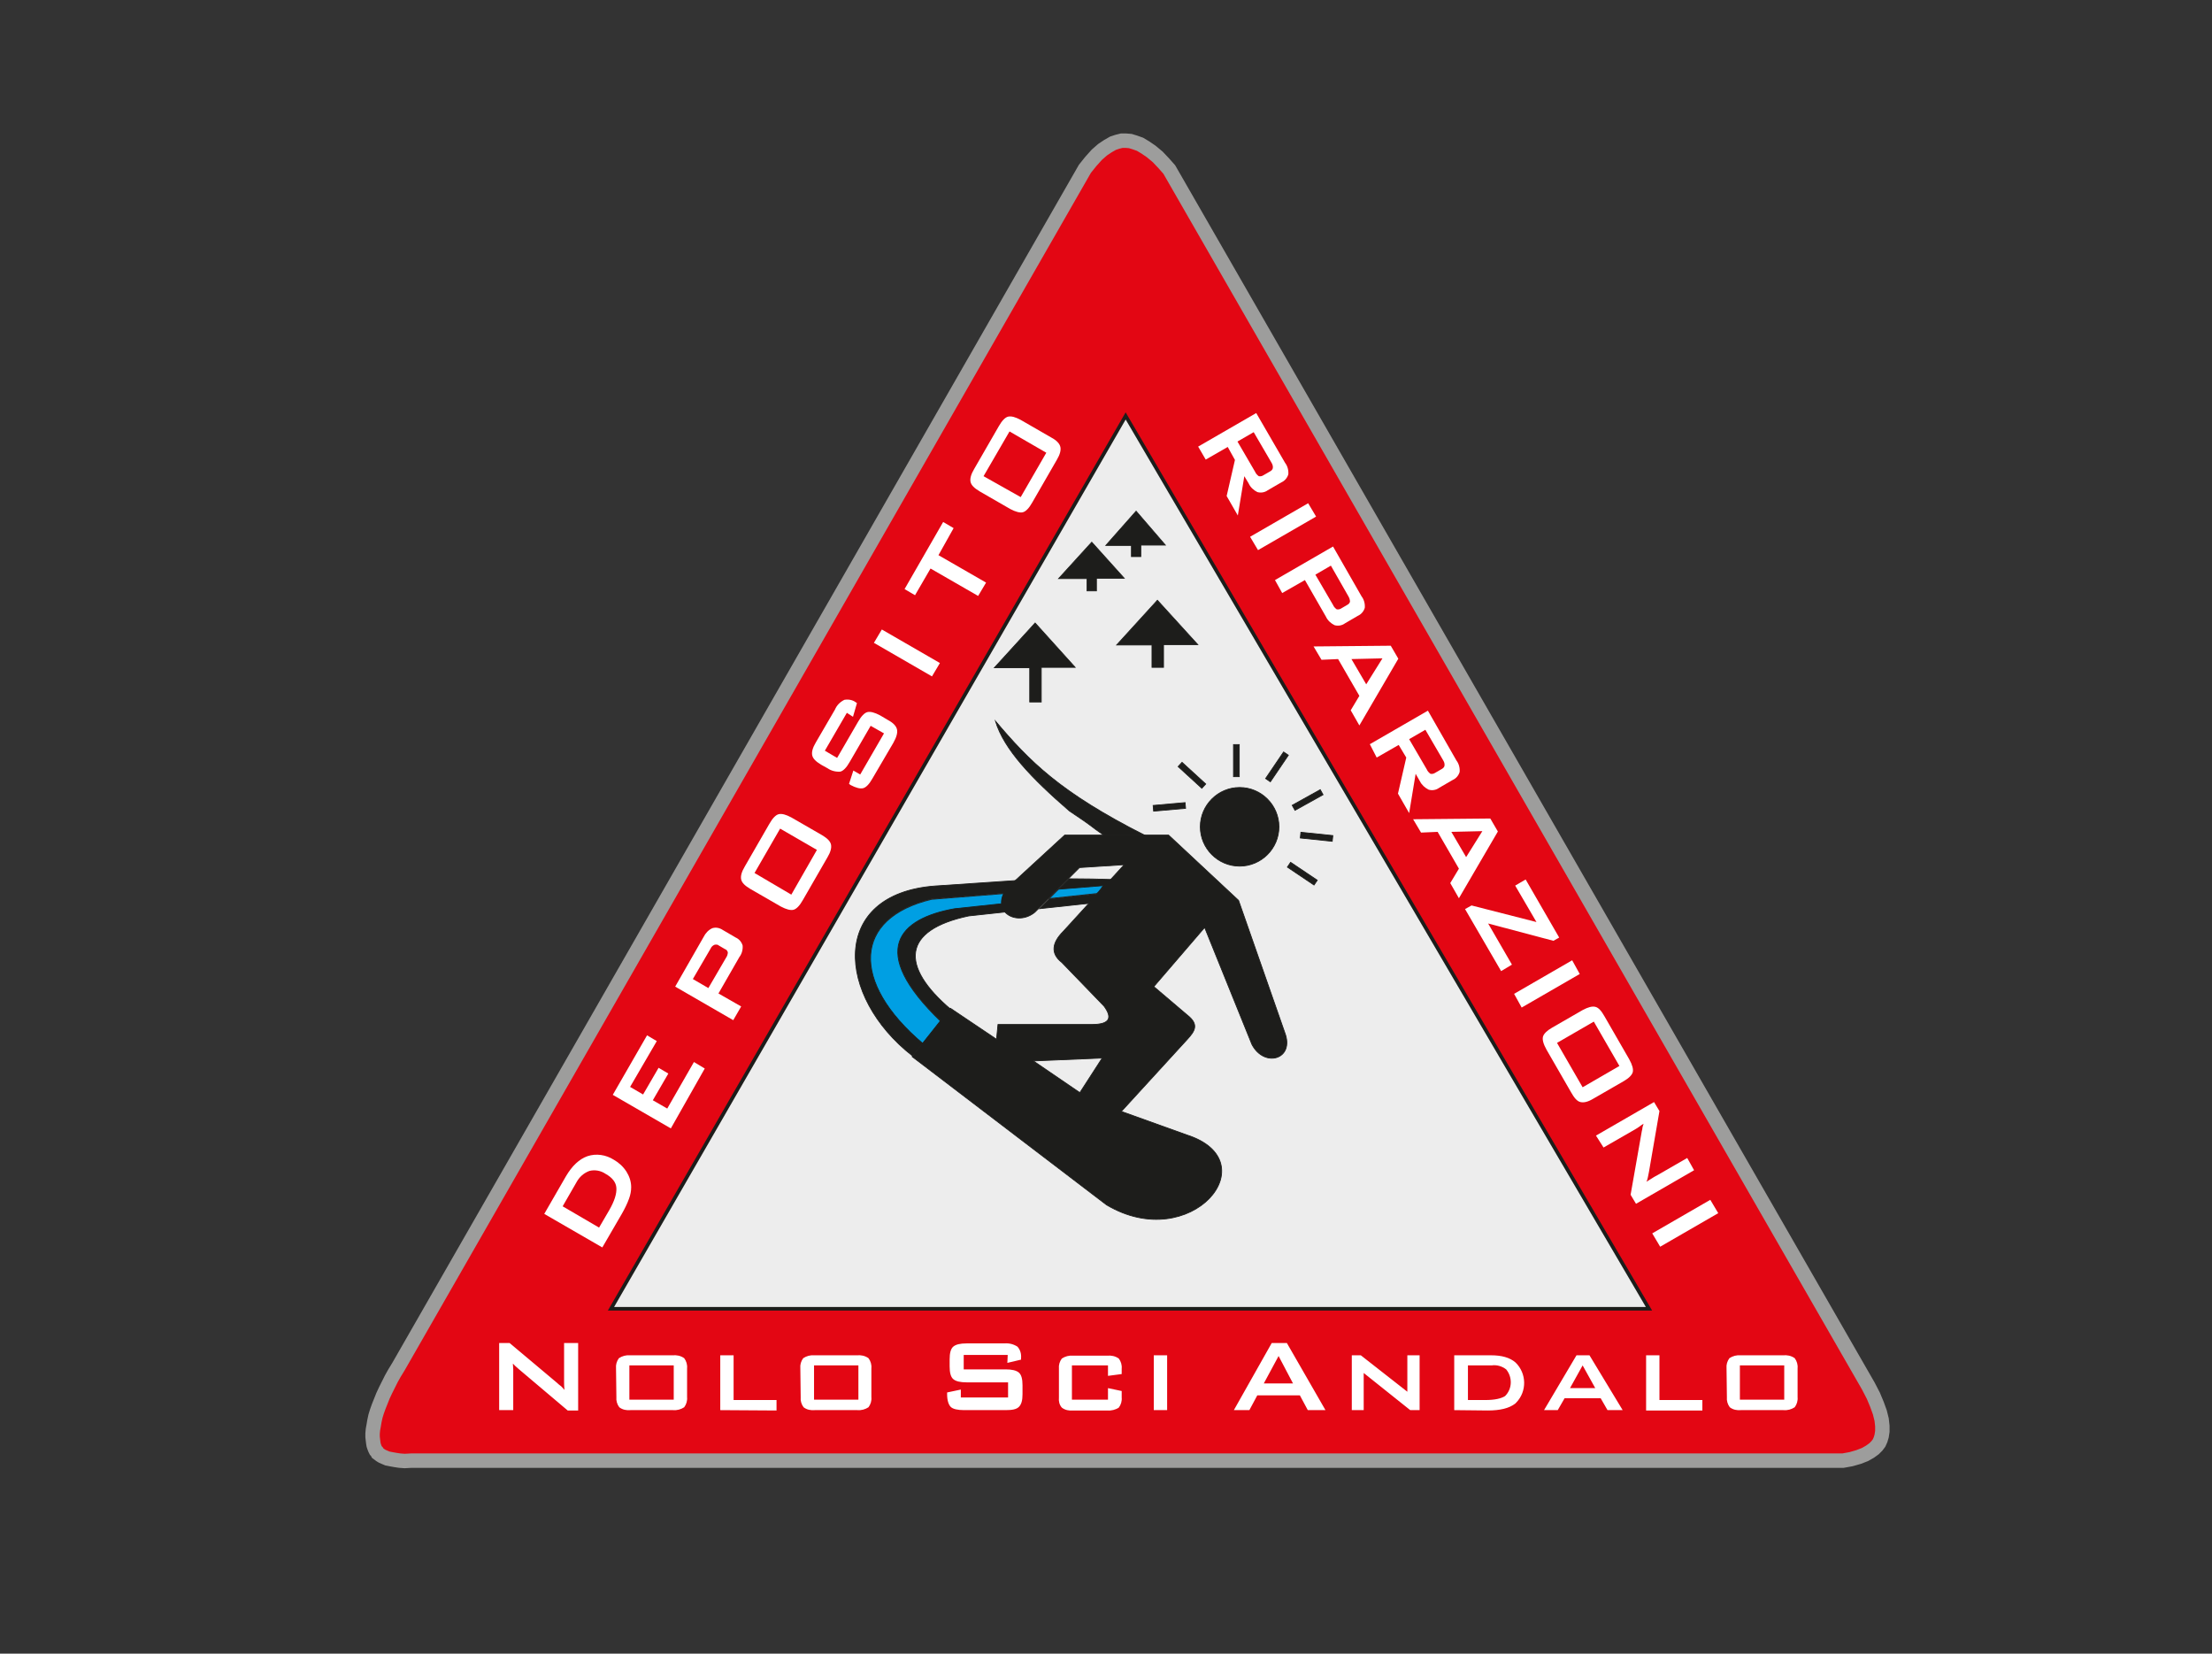 <?xml version="1.0" encoding="utf-8"?>
<!-- Generator: Adobe Illustrator 24.1.2, SVG Export Plug-In . SVG Version: 6.00 Build 0)  -->
<svg version="1.1" id="Livello_1" xmlns="http://www.w3.org/2000/svg" xmlns:xlink="http://www.w3.org/1999/xlink" x="0px" y="0px"
	 viewBox="0 0 613.3 458.4" style="enable-background:new 0 0 613.3 458.4;" xml:space="preserve">
<rect x="0" y="0" width="613.3" height="458.4" fill="#333333" stroke="none"/>
<style type="text/css">
	.st0{fill-rule:evenodd;clip-rule:evenodd;fill:#E30613;}
	.st1{fill:none;stroke:#9D9D9C;stroke-width:4;stroke-miterlimit:10;}
	.st2{fill-rule:evenodd;clip-rule:evenodd;fill:#EDEDED;}
	.st3{fill:none;stroke:#1D1D1B;stroke-miterlimit:10;}
	.st4{fill-rule:evenodd;clip-rule:evenodd;fill:#1D1D1B;}
	.st5{fill:none;stroke:#1D1D1B;stroke-width:0.22;stroke-miterlimit:10;}
	.st6{fill:#1D1D1B;}
	.st7{fill-rule:evenodd;clip-rule:evenodd;fill:#009FE3;}
	.st8{fill:#FFFFFF;}
</style>
<g>
	<polygon class="st0" points="114.1,404.9 511,404.9 513.2,404.5 515.3,403.9 517.1,403.2 518.5,402.4 519.6,401.6 520.4,400.8 
		521,400 521.4,399.1 521.7,398.1 521.9,396.8 521.9,395.3 521.7,393.5 521.2,391.5 520.4,389.3 519.4,386.9 518,384.2 324.2,47 
		322.7,45.3 321,43.5 319.2,42 317.6,40.9 316.1,40 314.7,39.5 313.4,39.1 312.2,39 311,39 309.8,39.3 308.6,39.7 307.2,40.5 
		305.7,41.5 304.1,42.9 302.4,44.8 300.8,46.8 110.5,378.8 109.4,380.6 108.5,382.2 107.7,383.8 106.9,385.4 106.2,386.9 
		105.6,388.4 105,389.9 104.5,391.3 104.1,392.6 103.8,394 103.6,395.2 103.4,396.3 103.3,397.4 103.3,398.3 103.4,399.2 103.5,400 
		103.6,400.6 103.8,401.2 104,401.7 104.2,402.1 104.5,402.4 104.7,402.8 105.1,403.1 105.5,403.4 106,403.7 106.7,404 107.4,404.3 
		108.4,404.5 109.5,404.7 110.8,404.9 112.2,405 	"/>
	<polygon class="st1" points="114.1,404.9 511,404.9 513.2,404.5 515.3,403.9 517.1,403.2 518.5,402.4 519.6,401.6 520.4,400.8 
		521,400 521.4,399.1 521.7,398.1 521.9,396.8 521.9,395.3 521.7,393.5 521.2,391.5 520.4,389.3 519.4,386.9 518,384.2 324.2,47 
		322.7,45.3 321,43.5 319.2,42 317.6,40.9 316.1,40 314.7,39.5 313.4,39.1 312.2,39 311,39 309.8,39.3 308.6,39.7 307.2,40.5 
		305.7,41.5 304.1,42.9 302.4,44.8 300.8,46.8 110.5,378.8 109.4,380.6 108.5,382.2 107.7,383.8 106.9,385.4 106.2,386.9 
		105.6,388.4 105,389.9 104.5,391.3 104.1,392.6 103.8,394 103.6,395.2 103.4,396.3 103.3,397.4 103.3,398.3 103.4,399.2 103.5,400 
		103.6,400.6 103.8,401.2 104,401.7 104.2,402.1 104.5,402.4 104.7,402.8 105.1,403.1 105.5,403.4 106,403.7 106.7,404 107.4,404.3 
		108.4,404.5 109.5,404.7 110.8,404.9 112.2,405 	"/>
	<polygon class="st2" points="312.1,115.3 169.4,362.8 457.2,362.8 	"/>
	<polygon class="st3" points="312.1,115.3 169.4,362.8 457.2,362.8 	"/>
	<polygon class="st4" points="287,172.7 275.7,185.1 285.5,185.1 285.5,194.6 288.7,194.6 288.7,185 298.1,185 	"/>
	<polygon class="st5" points="287,172.7 275.7,185.1 285.5,185.1 285.5,194.6 288.7,194.6 288.7,185 298.1,185 	"/>
	<polygon class="st4" points="320.9,166.4 309.6,178.8 319.4,178.8 319.4,185 322.6,185 322.6,178.7 332.1,178.7 	"/>
	<polygon class="st5" points="320.9,166.4 309.6,178.8 319.4,178.8 319.4,185 322.6,185 322.6,178.7 332.1,178.7 	"/>
	<polygon class="st4" points="302.7,150.3 293.5,160.4 301.4,160.4 301.4,163.8 304,163.8 304,160.3 311.7,160.3 	"/>
	<polygon class="st5" points="302.7,150.3 293.5,160.4 301.4,160.4 301.4,163.8 304,163.8 304,160.3 311.7,160.3 	"/>
	<polygon class="st4" points="315,141.7 306.6,151.2 313.7,151.2 313.7,154.3 316.3,154.3 316.3,151.1 323.1,151.1 	"/>
	<polygon class="st5" points="315,141.7 306.6,151.2 313.7,151.2 313.7,154.3 316.3,154.3 316.3,151.1 323.1,151.1 	"/>
	<path class="st4" d="M306,231.5c-4.2-2.9-2-1.7-9.5-6.7c-10.4-9-18.1-17-20.5-24.9c9.4,11.1,17.8,19.7,41.3,31.6H306z M255.9,289.2
		l-2.9,3.5c-21.1-16.4-23.2-44.9,6.3-47.1l22.3-1.5l-2.3,2.1c-0.3,0.4-0.6,0.9-0.8,1.4l-20.2,1.6
		C236.5,254.4,235.7,272.2,255.9,289.2L255.9,289.2z M278.8,252.8l-10.2,1.1c-18.5,3.9-19.1,13.9-5,25.9l-2.7,3.3
		c-20.6-19.8-11.5-28.6,3.8-31.3l13.2-1.4C277.9,251.3,278.2,252.1,278.8,252.8L278.8,252.8z M302.1,250.4l-13.9,1.5l2.7-2.7
		l13.2-1.4c0.6-0.7,1.2-1.4,1.7-2.2l-12.4,1l3-3c4.6,0,8.5,0.1,11.7,0.2L302.1,250.4z"/>
	<path class="st5" d="M306,231.5c-4.2-2.9-2-1.7-9.5-6.7c-10.4-9-18.1-17-20.5-24.9c9.4,11.1,17.8,19.7,41.3,31.6H306z M255.9,289.2
		l-2.9,3.5c-21.1-16.4-23.2-44.9,6.3-47.1l22.3-1.5l-2.3,2.1c-0.3,0.4-0.6,0.9-0.8,1.4l-20.2,1.6
		C236.5,254.4,235.7,272.2,255.9,289.2L255.9,289.2z M278.8,252.8l-10.2,1.1c-18.5,3.9-19.1,13.9-5,25.9l-2.7,3.3
		c-20.6-19.8-11.5-28.6,3.8-31.3l13.2-1.4C277.9,251.3,278.2,252.1,278.8,252.8L278.8,252.8z M302.1,250.4l-13.9,1.5l2.7-2.7
		l13.2-1.4c0.6-0.7,1.2-1.4,1.7-2.2l-12.4,1l3-3c4.6,0,8.5,0.1,11.7,0.2L302.1,250.4z"/>
	<path class="st4" d="M343.7,218.3c6,0,10.9,4.9,10.9,10.9s-4.9,10.9-10.9,10.9c-6,0-10.9-4.9-10.9-10.9
		C332.8,223.2,337.7,218.3,343.7,218.3z"/>
	<path class="st5" d="M343.7,218.3c6,0,10.9,4.9,10.9,10.9s-4.9,10.9-10.9,10.9c-6,0-10.9-4.9-10.9-10.9
		C332.8,223.2,337.7,218.3,343.7,218.3z"/>
	<rect x="342" y="206.4" class="st6" width="1.6" height="8.9"/>
	<rect x="342" y="206.4" class="st5" width="1.6" height="8.9"/>
	
		<rect x="329.6" y="210.6" transform="matrix(0.675 -0.738 0.738 0.675 -51.252 313.593)" class="st6" width="1.6" height="8.9"/>
	
		<rect x="329.6" y="210.6" transform="matrix(0.675 -0.738 0.738 0.675 -51.252 313.593)" class="st5" width="1.6" height="8.9"/>
	
		<rect x="319.8" y="222.9" transform="matrix(0.996 -8.819891e-02 8.819891e-02 0.996 -18.465 29.469)" class="st6" width="8.9" height="1.6"/>
	
		<rect x="319.8" y="222.9" transform="matrix(0.996 -8.819891e-02 8.819891e-02 0.996 -18.465 29.469)" class="st5" width="8.9" height="1.6"/>
	
		<rect x="358.1" y="220.9" transform="matrix(0.874 -0.486 0.486 0.874 -62.061 204.2)" class="st6" width="8.9" height="1.6"/>
	
		<rect x="358.1" y="220.9" transform="matrix(0.874 -0.486 0.486 0.874 -62.061 204.2)" class="st5" width="8.9" height="1.6"/>
	
		<rect x="364.1" y="227.6" transform="matrix(0.103 -0.995 0.995 0.103 96.558 571.138)" class="st6" width="1.6" height="8.9"/>
	
		<rect x="364.1" y="227.6" transform="matrix(0.103 -0.995 0.995 0.103 96.558 571.138)" class="st5" width="1.6" height="8.9"/>
	
		<rect x="360.3" y="237.9" transform="matrix(0.558 -0.83 0.83 0.558 -41.563 406.671)" class="st6" width="1.6" height="8.9"/>
	
		<rect x="360.3" y="237.9" transform="matrix(0.558 -0.83 0.83 0.558 -41.563 406.671)" class="st5" width="1.6" height="8.9"/>
	
		<rect x="349.5" y="211.7" transform="matrix(0.561 -0.828 0.828 0.561 -20.459 386.442)" class="st6" width="8.9" height="1.6"/>
	
		<rect x="349.5" y="211.7" transform="matrix(0.561 -0.828 0.828 0.561 -20.459 386.442)" class="st5" width="8.9" height="1.6"/>
	<path class="st7" d="M278.5,247.7l-20.2,1.6c-21.8,5.2-22.5,23-2.4,40l5-6.1c-20.6-19.8-11.5-28.6,3.8-31.3l13.2-1.4
		C277.8,249.5,278,248.6,278.5,247.7z M305.9,245.5l-12.4,1l-2.6,2.6l13.2-1.4C304.8,247.1,305.3,246.3,305.9,245.5L305.9,245.5z"/>
	<path class="st5" d="M278.5,247.7l-20.2,1.6c-21.8,5.2-22.5,23-2.4,40l5-6.1c-20.6-19.8-11.5-28.6,3.8-31.3l13.2-1.4
		C277.8,249.5,278,248.6,278.5,247.7z M305.9,245.5l-12.4,1l-2.6,2.6l13.2-1.4C304.8,247.1,305.3,246.3,305.9,245.5L305.9,245.5z"/>
	<path class="st4" d="M286.5,294.1l19.1-0.8l-6.2,9.6L286.5,294.1z M252.9,292.9l53.9,41.1c23.4,13.9,45.1-12.1,22.2-19.4l-18.1-6.5
		l18.3-20c2.1-2.3,3.3-4.1,0-6.7l-9.3-7.9l14.1-16.4l13.1,32.4c3.4,6.6,12,4.2,9.1-3.3l-12.8-36.6l-19.4-18.1h-28.8l-16.1,14.8
		c-4.6,6.5,2.9,10.6,7.8,6.6l12.4-12.4l12.4-0.8l-16.9,18.5c-3.1,3.1-3.6,6.1-0.4,8.6l11.7,12.1c2.2,3,2,5.1-3.4,5.1h-26l-0.4,4.1
		l-12.8-8.6L252.9,292.9z"/>
	<path class="st5" d="M286.5,294.1l19.1-0.8l-6.2,9.6L286.5,294.1z M252.9,292.9l53.9,41.1c23.4,13.9,45.1-12.1,22.2-19.4l-18.1-6.5
		l18.3-20c2.1-2.3,3.3-4.1,0-6.7l-9.3-7.9l14.1-16.4l13.1,32.4c3.4,6.6,12,4.2,9.1-3.3l-12.8-36.6l-19.4-18.1h-28.8l-16.1,14.8
		c-4.6,6.5,2.9,10.6,7.8,6.6l12.4-12.4l12.4-0.8l-16.9,18.5c-3.1,3.1-3.6,6.1-0.4,8.6l11.7,12.1c2.2,3,2,5.1-3.4,5.1h-26l-0.4,4.1
		l-12.8-8.6L252.9,292.9z"/>
	<path class="st8" d="M283,137.8l7.1-12.3l-10.2-5.9l-7.2,12.4L283,137.8z M271.6,136.2c-1.5-0.9-2.3-1.7-2.5-2.6s0.1-2.1,1-3.6
		l6.8-11.8c0.9-1.6,1.8-2.5,2.6-2.7c0.9-0.2,2,0.1,3.5,0.9l8.5,4.9c1.5,0.8,2.3,1.7,2.5,2.6s-0.1,2.1-1,3.6l-6.8,11.8
		c-0.9,1.6-1.8,2.5-2.6,2.7s-2-0.1-3.5-0.9L271.6,136.2z M260.2,153.9l13.2,7.6l-2.2,3.7l-13.2-7.6l-4.3,7.4l-2.9-1.7l10.7-18.6
		l2.9,1.7L260.2,153.9z M258.4,187.5l-16.1-9.3l2.2-3.7l16.1,9.3L258.4,187.5z M234.8,197.6l-6.1,10.5l3.4,2l5.8-10
		c0.9-1.6,1.8-2.5,2.6-2.7s2,0.1,3.5,0.9l2.2,1.3c1.5,0.8,2.3,1.7,2.5,2.6s-0.1,2.1-1,3.7l-5.8,9.9c-0.9,1.6-1.8,2.5-2.6,2.7
		s-2-0.1-3.5-0.9l-0.4-0.3l1.2-3.7l1.9,1.1l6.6-11.4l-3.7-2.1l-5.8,10c-0.9,1.6-1.8,2.5-2.6,2.7c-1.2,0.1-2.5-0.2-3.5-0.9l-1.8-1
		c-1.5-0.9-2.3-1.7-2.5-2.6s0.1-2.1,1-3.6l5.3-9.1c0.5-1.2,1.4-2.1,2.6-2.7c1.1-0.2,2.3,0,3.2,0.7l0.3,0.2l-1.1,3.8L234.8,197.6z
		 M219.4,248l7.1-12.4l-10.2-5.9l-7.1,12.3L219.4,248z M208,246.4c-1.5-0.9-2.3-1.7-2.5-2.6s0.1-2.1,1-3.6l6.8-11.8
		c0.9-1.6,1.8-2.5,2.6-2.7c0.9-0.2,2,0.1,3.5,0.9l8.5,4.9c1.5,0.9,2.3,1.7,2.5,2.6s-0.1,2.1-1,3.6l-6.8,11.8
		c-0.9,1.6-1.8,2.5-2.6,2.7s-2-0.1-3.5-0.9L208,246.4z M203.3,282.8l-16.1-9.3l7.9-13.8c0.5-1,1.3-1.9,2.4-2.4c1-0.3,2-0.1,2.9,0.5
		l3.6,2.1c0.9,0.4,1.6,1.2,1.9,2.2c0.1,1.1-0.2,2.3-0.9,3.2l-5.8,10.1l6.3,3.6L203.3,282.8z M197,263l-4.9,8.4l4.3,2.5l4.9-8.4
		c0.3-0.4,0.5-1,0.5-1.5c-0.1-0.4-0.4-0.8-0.8-0.9l-1.7-1c-0.3-0.3-0.8-0.3-1.2-0.2C197.6,262.1,197.2,262.5,197,263z M186,312.8
		l-16.1-9.3l9.5-16.5l2.7,1.6l-7.4,12.7l3.6,2.1l4.3-7.4l2.7,1.6l-4.3,7.4l4,2.3l7.4-12.9l3,1.8L186,312.8z M167,345.8l-16.1-9.3
		l6-10.4c1.7-2.9,3.7-4.8,6-5.6c2.4-0.8,5.1-0.4,7.3,1c1.4,0.8,2.6,1.9,3.5,3.3c0.8,1.3,1.3,2.7,1.3,4.3c0,1.1-0.2,2.1-0.6,3.2
		c-0.5,1.4-1.2,2.8-2,4.2L167,345.8z M166.1,340.3l2.8-4.8c1.5-2.6,2.1-4.6,2-6.2s-1.2-2.9-3-3.9c-1.3-0.9-3-1.2-4.5-0.8
		c-1.6,0.6-2.8,1.7-3.6,3.2l-3.8,6.6L166.1,340.3z"/>
	<path class="st8" d="M458.1,341.9l16.1-9.3l2.2,3.7l-16.1,9.3L458.1,341.9z M442.5,314.8l16.1-9.3l1.5,2.5l-2.9,16.8
		c-0.1,0.6-0.2,1.1-0.3,1.5c-0.1,0.4-0.2,0.9-0.4,1.3l1.9-1.2c0.4-0.2,0.6-0.4,0.9-0.5l8.5-4.9l1.9,3.4l-16.1,9.3l-1.5-2.5l3.1-17.6
		c0.1-0.4,0.2-0.8,0.2-1.1c0.1-0.3,0.2-0.7,0.3-1c-0.5,0.3-0.9,0.6-1.3,0.9s-0.8,0.5-1.1,0.7l-8.7,5L442.5,314.8z M431.7,289.1
		l7.1,12.3l10.2-5.9l-7.1-12.3L431.7,289.1z M438.8,280c1.5-0.8,2.6-1.1,3.5-0.9s1.7,1.1,2.6,2.7l6.8,11.8c0.9,1.6,1.2,2.8,1,3.6
		s-1.1,1.7-2.5,2.5l-8.5,4.9c-1.5,0.9-2.6,1.1-3.5,0.9s-1.7-1.1-2.6-2.7l-6.8-11.8c-0.9-1.6-1.2-2.8-1-3.6s1.1-1.7,2.5-2.5
		L438.8,280z M419.8,275.5l16.1-9.3l2.1,3.8l-16.1,9.3L419.8,275.5z M406.2,252l1.8-1l18,4.6l-5.9-10.1l2.9-1.7l9.3,16.1l-1.6,0.9
		l-18.1-4.8l6.6,11.4l-3,1.8L406.2,252z M391.8,227.1l21.4-0.2l2.1,3.6l-10.8,18.5l-2.4-4.2l2.4-4l-5.9-10.2l-4.6,0.2L391.8,227.1z
		 M402.4,230.6l4.1,7l4.5-7.2L402.4,230.6z M379.8,206.3l16.1-9.3l7.9,13.8c0.7,0.9,1,2.1,0.9,3.2c-0.3,1-1,1.8-1.9,2.2l-3.8,2.2
		c-0.8,0.6-1.9,0.8-2.9,0.5c-1-0.5-1.9-1.3-2.4-2.3l-1.2-2.1l-1.8,10.9l-3.1-5.4l2.3-10l-2.1-3.5l-6.1,3.5L379.8,206.3z
		 M400.1,210.7l-4.9-8.4l-4.5,2.6l4.9,8.4c0.2,0.5,0.6,0.9,1,1.2c0.4,0.1,0.9,0,1.2-0.2l1.9-1.1c0.4-0.2,0.7-0.5,0.8-0.9
		C400.6,211.7,400.4,211.2,400.1,210.7L400.1,210.7z M364.2,179.2l21.4-0.2l2.1,3.6l-10.8,18.5l-2.4-4.2l2.4-4l-5.9-10.2l-4.6,0.2
		L364.2,179.2z M374.7,182.7l4.1,7l4.5-7.2L374.7,182.7z M353.5,160.8l16.1-9.3l7.9,13.8c0.7,0.9,1,2.1,0.9,3.2
		c-0.3,1-1,1.8-1.9,2.2l-3.6,2.1c-0.8,0.6-1.9,0.8-2.9,0.5c-1-0.5-1.9-1.3-2.4-2.4l-5.8-10.1l-6.3,3.6L353.5,160.8z M373.8,165.2
		l-4.8-8.4l-4.3,2.5l4.9,8.4c0.2,0.5,0.6,0.9,1,1.2c0.4,0.1,0.9,0,1.2-0.2l1.7-1c0.4-0.2,0.7-0.5,0.8-0.9
		C374.3,166.2,374.1,165.7,373.8,165.2L373.8,165.2z M346.6,148.8l16.1-9.3l2.2,3.7l-16.1,9.3L346.6,148.8z M332.2,123.8l16.1-9.3
		l8,13.8c0.7,0.9,1,2.1,0.9,3.2c-0.3,1-1,1.8-1.9,2.2l-3.8,2.2c-0.8,0.6-1.9,0.8-2.9,0.5c-1-0.5-1.9-1.3-2.4-2.4L345,132l-1.8,10.9
		l-3.1-5.4l2.3-10l-2-3.6l-6.1,3.5L332.2,123.8z M352.5,128.2l-4.9-8.4l-4.5,2.6l4.9,8.4c0.2,0.5,0.6,0.9,1,1.2
		c0.4,0.1,0.9,0,1.2-0.2l1.9-1.1c0.4-0.2,0.7-0.5,0.8-0.9C353,129.2,352.8,128.7,352.5,128.2L352.5,128.2z"/>
	<path class="st8" d="M478.7,379.3c-0.1-1,0.2-2,0.8-2.8c0.9-0.6,2-0.9,3.1-0.8h11.8c1.1-0.1,2.2,0.1,3.2,0.8
		c0.6,0.8,0.9,1.8,0.8,2.8v8c0.1,1-0.2,2-0.8,2.8c-0.9,0.6-2,0.9-3.1,0.8h-11.8c-1.1,0.1-2.2-0.1-3.1-0.8c-0.6-0.8-0.9-1.8-0.8-2.8
		L478.7,379.3z M482.4,388h12.3v-9.5h-12.3V388z M456.4,390.9v-15.2h3.7v12.4h11.9v2.9H456.4z M435.3,384.8h7l-3.5-6.3L435.3,384.8z
		 M428.1,390.9l9-15.2h3.6l9.2,15.2h-4.2l-1.9-3.3h-10l-1.9,3.3H428.1z M403.2,390.9v-15.2h10.2c2.9,0,5.2,0.6,6.8,2
		c3.1,3,3.2,8,0.2,11.1c-0.1,0.1-0.2,0.2-0.3,0.3c-1.7,1.3-4.2,1.9-7.6,1.9L403.2,390.9z M407,388.1h4.8c2.6,0,4.4-0.4,5.5-1.1
		c2-2,2.1-5.2,0.3-7.4c-1.2-0.9-2.6-1.3-4-1.1H407L407,388.1z M374.8,390.9v-15.2h2.5l12.9,10.1v-10.1h3.4v15.2h-2.6l-12.9-10.3
		v10.3H374.8z M342.1,390.9l10.5-18.6h4.2l10.7,18.6h-4.9l-2.2-4.1h-11.8l-2.2,4.1H342.1z M350.4,383.5h8.1l-4-7.6L350.4,383.5z
		 M319.9,390.9v-15.2h3.7v15.2H319.9z M307.2,378.5h-10v9.5h10v-3.2l3.8,0.8v1.8c0.1,1-0.2,2-0.8,2.8c-0.9,0.6-2.1,0.9-3.2,0.8h-9.5
		c-1.1,0.1-2.2-0.1-3.1-0.8c-0.7-0.8-0.9-1.8-0.8-2.8v-8c-0.1-1,0.2-2,0.8-2.8c0.9-0.6,2-0.9,3.1-0.8h9.5c1.1-0.1,2.2,0.1,3.2,0.8
		c0.6,0.8,0.9,1.8,0.8,2.8v1.5l-3.8,0.5L307.2,378.5z M279.4,375.6h-12.2v4h11.6c1.8,0,3,0.3,3.7,0.9s1,1.8,1,3.5v2.5
		c0,1.7-0.3,2.8-1,3.5s-1.9,0.9-3.7,0.9h-11.5c-1.8,0-3.1-0.3-3.7-0.9c-0.6-0.6-1-1.8-1-3.5V386l3.8-0.8v2.2h13.1v-4.2h-11.5
		c-1.8,0-3-0.3-3.7-0.9s-1-1.8-1-3.5v-2c0-1.7,0.3-2.9,1-3.5s1.9-0.9,3.7-0.9h10.5c1.3-0.1,2.5,0.2,3.6,0.9c0.8,0.9,1.1,2,1,3.2v0.4
		l-3.8,0.9L279.4,375.6z M221.9,379.3c-0.1-1,0.2-2,0.8-2.8c0.9-0.6,2-0.9,3.1-0.8h11.8c1.1-0.1,2.2,0.1,3.2,0.8
		c0.6,0.8,0.9,1.8,0.8,2.8v8c0.1,1-0.2,2-0.8,2.8c-0.9,0.6-2,0.9-3.1,0.8h-11.8c-1.1,0.1-2.2-0.1-3.1-0.8c-0.6-0.8-0.9-1.8-0.8-2.8
		L221.9,379.3z M225.7,388h12.3v-9.5h-12.3L225.7,388z M199.7,390.9v-15.2h3.7v12.4h11.9v2.9L199.7,390.9z M170.8,379.3
		c-0.1-1,0.2-2,0.8-2.8c0.9-0.6,2-0.9,3.1-0.8h11.8c1.1-0.1,2.2,0.1,3.2,0.8c0.6,0.8,0.9,1.8,0.8,2.8v8c0.1,1-0.2,2-0.8,2.8
		c-0.9,0.6-2,0.9-3.1,0.8h-11.8c-1.1,0.1-2.2-0.1-3.1-0.8c-0.6-0.8-0.9-1.8-0.8-2.8L170.8,379.3z M174.5,388h12.3v-9.5h-12.3
		L174.5,388z M138.4,390.9v-18.6h2.9l13.1,11c0.4,0.4,0.8,0.7,1.2,1c0.3,0.3,0.6,0.6,0.9,1c-0.1-1-0.1-1.8-0.1-2.2s0-0.8,0-1v-9.8
		h3.9V391h-2.9l-13.6-11.5l-0.9-0.8c-0.2-0.2-0.5-0.5-0.7-0.7c0,0.6,0.1,1.1,0.1,1.6s0,0.9,0,1.3v10L138.4,390.9z"/>
</g>
</svg>
